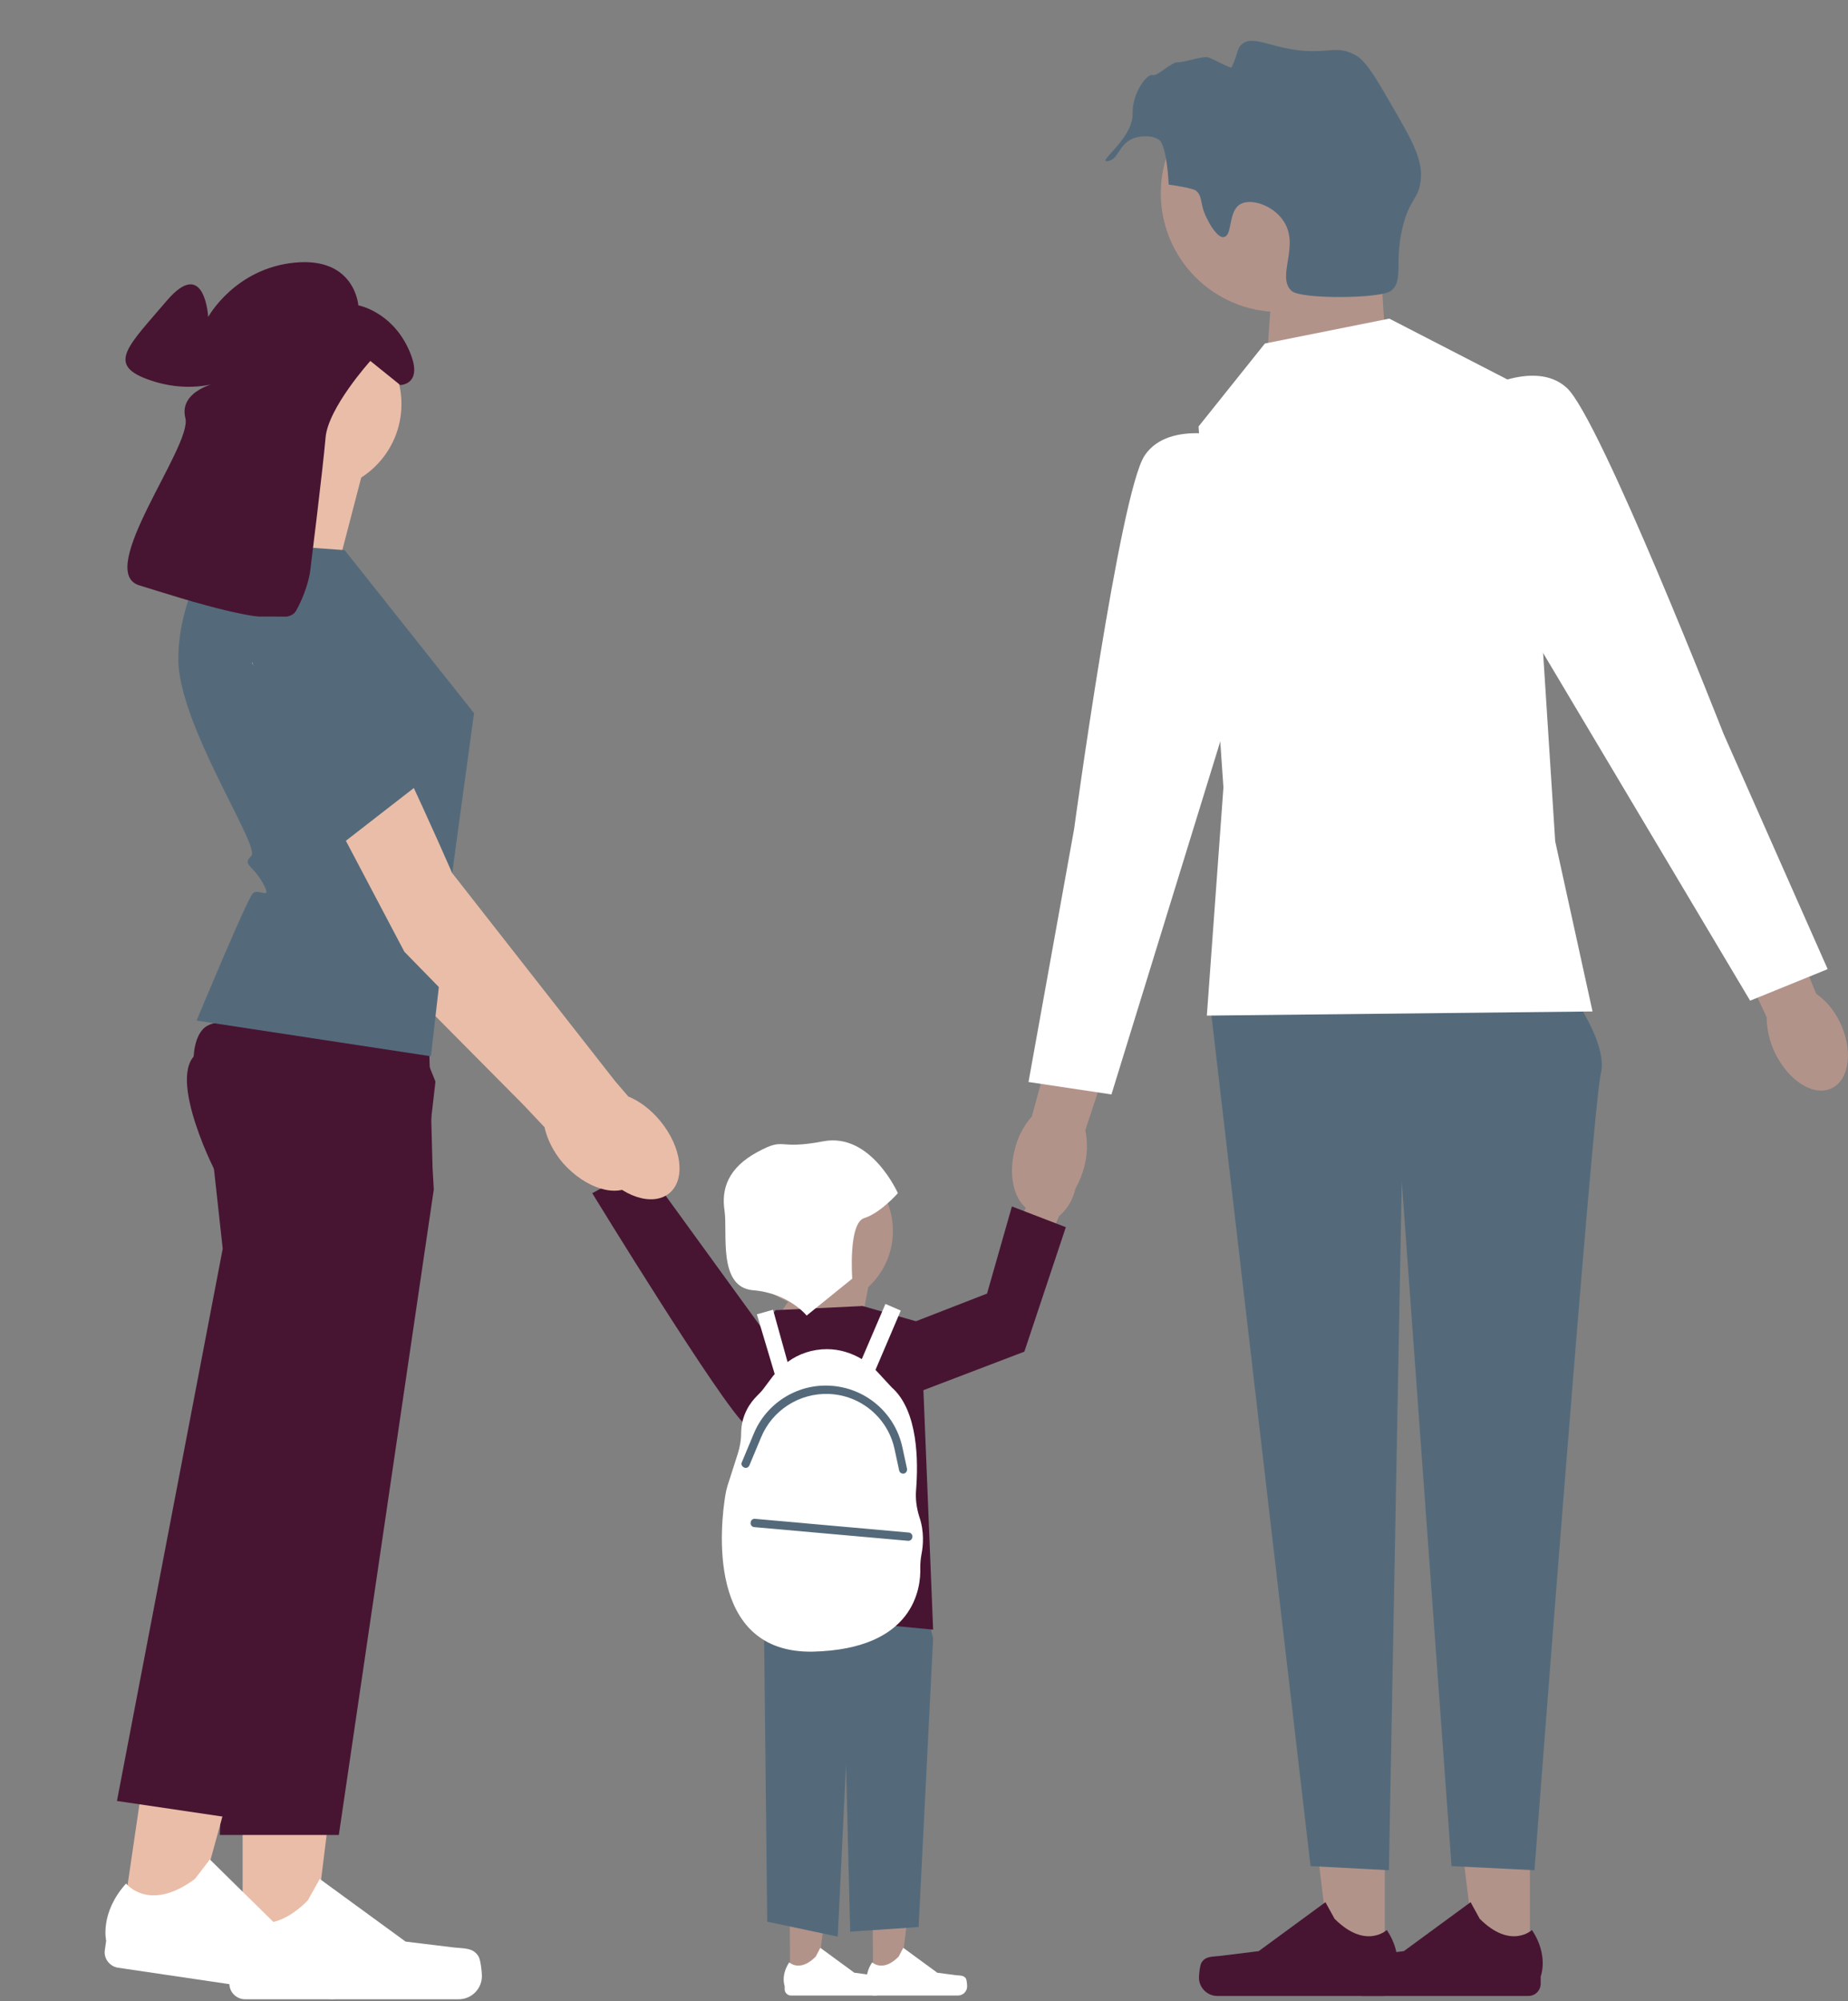 <?xml version="1.0" encoding="utf-8"?>
<!-- Generator: Adobe Illustrator 26.0.1, SVG Export Plug-In . SVG Version: 6.00 Build 0)  -->
<svg version="1.1" id="Layer_1" xmlns="http://www.w3.org/2000/svg" xmlns:xlink="http://www.w3.org/1999/xlink" x="0px" y="0px"
	 viewBox="0 0 445.6 482.4" style="enable-background:new 0 0 445.6 482.4;" xml:space="preserve">
<rect x="0" y="0" width="445.6" height="482.4" fill="#808080" stroke="none"/>
<style type="text/css">
	.st0{fill:#B2938A;}
	.st1{fill:#FFFFFF;}
	.st2{fill:#546A7B;}
	.st3{fill:#471532;}
	.st4{fill:#EABDA8;}
</style>
<g>
	<polygon class="st0" points="210.5,477.1 217,477.1 220.1,451.8 210.4,451.8 	"/>
	<path class="st1" d="M232.9,476.9L232.9,476.9c0.2,0.3,0.3,1.5,0.3,1.9l0,0c0,1.2-1,2.2-2.2,2.2h-20.3c-0.8,0-1.5-0.7-1.5-1.5v-0.8
		c0,0-1-2.5,1.1-5.7c0,0,2.6,2.5,6.4-1.4l1.1-2.1l8.2,6l4.5,0.6C231.5,476.2,232.4,476.1,232.9,476.9L232.9,476.9L232.9,476.9z"/>
</g>
<g>
	<polygon class="st0" points="190.5,477.1 197,477.1 200.1,451.8 190.4,451.8 	"/>
	<path class="st1" d="M212.9,476.9L212.9,476.9c0.2,0.3,0.3,1.5,0.3,1.9l0,0c0,1.2-1,2.2-2.2,2.2h-20.3c-0.8,0-1.5-0.7-1.5-1.5v-0.8
		c0,0-1-2.5,1.1-5.7c0,0,2.6,2.5,6.4-1.4l1.1-2.1l8.2,6l4.5,0.6C211.5,476.2,212.4,476.1,212.9,476.9L212.9,476.9L212.9,476.9z"/>
</g>
<polygon class="st2" points="218,367.8 225,394.9 221.5,464.5 205,465.6 204,425.5 202,466.8 185,463.2 184,372.5 "/>
<g>
	<path id="uuid-f560b4a3-9a95-4199-88c1-6c6c96ee74ab-74" class="st3" d="M150.3,276.5c-2.3-4-6.1-6-8.7-4.6
		c-2.5,1.4-2.7,5.8-0.5,9.8c0.9,1.6,2.1,3,3.6,4l9.8,16.7l7.7-4.8l-10.5-15.9C151.7,279.8,151.2,278.1,150.3,276.5z"/>
	<path class="st3" d="M194.7,335.3c0,0-9.3,12.8-14.9,8.2s-37-55.9-37-55.9l12.4-6.7L194.7,335.3z"/>
</g>
<polygon class="st0" points="186,319.8 198,301.8 210,306.8 207,322.8 "/>
<polygon class="st3" points="187,315.8 208,314.8 222,318.8 225,392.8 183,388.8 183,349.7 177,329.8 "/>
<path class="st1" d="M221.7,365.7c-0.7-2.2-1-4.4-0.8-6.7c0.5-6.4,0.6-18.9-5.9-24.6l-3.7-4c-0.1-0.1-0.2-0.2-0.2-0.2l6.1-14.3
	l-3.7-1.6l-5.7,13.3c-2.5-1.5-5.4-2.4-8.4-2.4c-3.5,0-6.8,1.1-9.5,3.1l-3.5-12.6l-3.9,1.1l4.3,14.4c-0.2,0.2-0.3,0.4-0.5,0.6
	l-2.1,2.8c-0.5,0.7-1.1,1.3-1.7,1.9c-1.3,1.3-3.8,4.3-3.8,9.1c0,1.6-0.3,3.2-0.8,4.8l-2.5,7.8c-0.2,0.7-0.4,1.5-0.5,2.2
	c-1.1,6.7-4.9,38.3,21.2,37.7c24.4-0.6,26-15.4,25.8-20.3c0-1.1,0.1-2.1,0.3-3.2C222.6,372.6,222.9,369.2,221.7,365.7z"/>
<polygon class="st0" points="331.7,46 334,81.2 305.4,87.8 307.4,59.3 "/>
<g>
	<polygon class="st0" points="333.9,473.4 321,473.4 314.9,423.6 333.9,423.6 	"/>
	<path class="st3" d="M289.7,473.1L289.7,473.1c-0.4,0.7-0.6,2.9-0.6,3.6l0,0c0,2.4,2,4.4,4.4,4.4h40c1.7,0,3-1.3,3-3v-1.7
		c0,0,2-5-2.1-11.2c0,0-5.1,4.8-12.6-2.7l-2.2-4l-16.1,11.8l-8.9,1.1C292.4,471.7,290.7,471.4,289.7,473.1L289.7,473.1z"/>
</g>
<g>
	<polygon class="st0" points="368.9,473.4 356,473.4 349.9,423.6 368.9,423.6 	"/>
	<path class="st3" d="M324.7,473.1L324.7,473.1c-0.4,0.7-0.6,2.9-0.6,3.6l0,0c0,2.4,2,4.4,4.4,4.4h40c1.7,0,3-1.3,3-3v-1.7
		c0,0,2-5-2.1-11.2c0,0-5.1,4.8-12.6-2.7l-2.2-4l-16.1,11.8l-8.9,1.1C327.4,471.7,325.7,471.4,324.7,473.1L324.7,473.1z"/>
</g>
<path class="st2" d="M377,236.8c0,0,11,14,9,22s-16,192-16,192l-20-1l-12-165l-3.1,166l-18.9-1l-24-206L377,236.8z"/>
<path id="uuid-35c49308-43d3-4982-a82f-2c4b488719d7-75" class="st0" d="M261.4,281.4c-1.9,7.2-7.2,12.1-11.8,10.9
	s-6.8-8.1-4.9-15.3c0.7-2.9,2.1-5.6,4.1-7.9l8.4-30.6l14.3,4.2l-9.8,29.7C262.3,275.5,262.2,278.5,261.4,281.4z"/>
<circle class="st0" cx="308.5" cy="46.6" r="28.6"/>
<polygon class="st1" points="305,82.8 335,76.8 368,93.8 375,202.8 384,243.8 291,244.8 295,189.8 289,102.8 "/>
<path class="st1" d="M298,105.8c0,0-16-5-22,4s-17,90-17,90l-11,61l20,3l33-107C301,156.8,298,105.8,298,105.8z"/>
<g>
	<path id="uuid-bde1eca8-243b-424d-9fdc-27c2181c111a-76" class="st0" d="M443.6,246.3c3.3,6.7,2.4,13.9-1.9,16
		c-4.3,2.1-10.4-1.7-13.7-8.5c-1.3-2.7-2-5.6-2-8.6l-13.5-28.7l13.6-6l11.8,29C440.4,241.3,442.3,243.6,443.6,246.3L443.6,246.3z"/>
	<path class="st1" d="M355.5,94.8c0,0,14.4-8.6,22.3-1.3c8,7.3,37.8,83.4,37.8,83.4l25.1,56.7l-18.7,7.6l-57.3-96.2L355.5,94.8
		L355.5,94.8z"/>
</g>
<path id="uuid-76bcf24f-af63-48e1-b762-2a44b8a9d8fc-77" class="st0" d="M248.9,284.5c1.8-4.2,5.4-6.7,8.1-5.5s3.4,5.5,1.6,9.7
	c-0.7,1.7-1.8,3.2-3.2,4.4l-7.8,17.7l-8.2-3.8l8.5-17C247.8,288,248.2,286.2,248.9,284.5L248.9,284.5z"/>
<circle class="st0" cx="196.9" cy="296.7" r="18.4"/>
<polygon class="st3" points="220,318.8 238,311.8 244,290.8 257,295.8 247,325.8 220,336.1 "/>
<path class="st1" d="M194.5,317.1l11-8.9c0,0-1-13.4,2.9-14.6s8.1-6,8.1-6s-6.5-14.7-18-12.5c-11.5,2.2-8.9-1.2-15.9,2.6
	s-8.7,8.8-7.9,14.1s-1.7,18.5,6.9,19.2S194.5,317.1,194.5,317.1L194.5,317.1z"/>
<path class="st2" d="M291.2,53c-2.1-3.8-1-5.6-2.9-7.1c0,0-0.8-0.6-6.5-1.4l0,0c-0.5-9.3-2.1-10.6-2.1-10.6
	c-1.7-1.4-4.5-1.2-6.3-0.6c-3.7,1.4-3.6,5-6.1,5.5c-3.4,0.7,5.9-5.2,5.8-11.4c-0.1-5.1,3.5-9.7,4.8-9.3c1.2,0.4,4.6-3.3,6.2-3.1
	c1.1,0.1,5.9-1.5,7.1-1.2c1.3,0.3,5.6,2.9,5.8,2.4c1.6-3.6,1.3-4.6,2.5-5.6c2.1-1.7,5.1-0.2,10,0.9c10.1,2.2,12.1-1,17.2,1.7
	c2.5,1.4,4.5,4.6,8.3,11.2c5.3,9.1,8,13.7,7.6,18.7c-0.4,5.1-2.8,4.6-4.5,12.1c-1.9,8.4,0.4,12.4-2.7,14.9c-2.3,1.9-21.8,2.1-24,0
	c-3.7-3.5,2.1-10.8-1.9-16.8c-2.4-3.7-7.7-5.6-10.4-4.1c-3,1.7-1.9,7.5-3.9,7.9C293.7,57.7,291.5,53.7,291.2,53L291.2,53z"/>
<g>
	<g>
		<path class="st4" d="M152.7,285.5c4-3.4,2.9-11.2-2.4-17.4c-2.3-2.7-5.1-4.7-7.7-5.8l-3.1-3.6l-39.8-49.9c0,0-22.1-49.6-28.6-55
			c-6.5-5.4-14.2-2.6-14.2-2.6l-6,7.4l37.2,69.3l38.1,38.4l5.1,5.4c0.6,2.8,2.1,5.9,4.4,8.6C141.2,286.5,148.7,288.8,152.7,285.5
			L152.7,285.5z"/>
		<polygon class="st4" points="77.5,163 87.5,177.7 101.8,198.9 76,207.8 53.3,168.8 		"/>
	</g>
	<path class="st4" d="M87.6,113.2l-7.2,27.6l-27.6-5.4c0,0,10.8-19.9,8.1-28.9C61,106.4,87.6,113.2,87.6,113.2z"/>
	<g>
		<polygon class="st4" points="58.5,471.9 75.1,471.9 83,407.9 58.5,407.9 		"/>
		<path class="st1" d="M115.4,471.6L115.4,471.6c0.5,0.9,0.8,3.7,0.8,4.7l0,0c0,3.1-2.5,5.6-5.6,5.6H59.1c-2.1,0-3.8-1.7-3.8-3.8
			v-2.1c0,0-2.5-6.4,2.7-14.4c0,0,6.5,6.2,16.2-3.5l2.9-5.2L97.8,468l11.5,1.4C111.9,469.7,114.1,469.4,115.4,471.6
			C115.4,471.6,115.4,471.6,115.4,471.6z"/>
	</g>
	<path class="st3" d="M104.6,286.7L81.7,442.3H53l3.8-88.8l2-46.7L53,284.5c0,0-2.7-4.9-4.9-10.9c-2.5-6.8-4.5-14.9-1.6-18.7
		c1.1-1.4,3.9-2.5,7.8-3.2c2.3-0.5,5.1-0.9,8-1.1c17-1.7,41.1-0.6,41.1-0.6l0.6,20.2l0.3,11.3L104.6,286.7L104.6,286.7z"/>
	<g>
		<polygon class="st4" points="29.3,464.3 45.7,466.7 62.8,404.5 38.6,401 		"/>
		<path class="st1" d="M85.6,472.2L85.6,472.2c0.4,0.9,0.2,3.8,0.1,4.8l0,0c-0.5,3.1-3.3,5.2-6.4,4.8l-50.8-7.5
			c-2.1-0.3-3.6-2.3-3.2-4.4l0.3-2.1c0,0-1.6-6.7,4.8-13.8c0,0,5.5,7.1,16.6-1.1l3.6-4.7l18.3,18l11.2,3.1
			C82.4,469.9,84.6,469.9,85.6,472.2L85.6,472.2L85.6,472.2z"/>
	</g>
	<path class="st3" d="M105,260.7l-3.1,27l-17.1,56.9l-28.2,93.7l-28.4-4.2L53.7,301l-2.5-22.8c0,0-0.8-2.3-1.8-5.6
		c-1.9-6.6-4.2-17.3-1.6-22.8c0.3-0.7,0.8-1.4,1.3-1.9c1-1,3.1-1.6,5.8-1.9c11.5-1.3,35.3,2.4,45.9,4.3L105,260.7L105,260.7z"/>
	<path class="st2" d="M83.1,132.6l31.2,39.3l-5.6,41l-4.8,41.7L47.4,246c0,0,12.2-29.4,13.6-30.7s4.8,2,2.4-2.4
		c-2.4-4.4-5.1-4.4-2.8-6.6s-17.6-31.6-17.6-47.4s9.5-28.5,9.5-28.5L83.1,132.6L83.1,132.6z"/>
	<circle class="st4" cx="75.8" cy="97.4" r="21"/>
	<path class="st3" d="M74.8,137.6c0,0,3.1-24.9,3.7-32.1s10.8-18.5,10.8-18.5l7.2,5.8c0,0,6.1,0,1.9-8.9s-12-10.3-12-10.3
		s-0.8-11.7-15.3-10.3c-14.5,1.4-20.9,13.1-20.9,13.1s-0.8-14.7-10-3.9s-14.5,15.3-4.7,18.9c9.7,3.6,17,0.8,17,0.8s-9.5,1.9-7.8,8.6
		c1.7,6.7-22,37-11.1,40.3c10.8,3.3,35,11.4,37.8,6.1C74.3,142,74.8,137.6,74.8,137.6L74.8,137.6z"/>
	<path class="st4" d="M161.4,287.6c4-3.3,3-11.1-2.2-17.4c-2.3-2.8-5-4.8-7.7-5.9l-3.1-3.6L109,210.4c0,0-21.6-49.8-28.1-55.2
		c-6.5-5.4-14.1-2.7-14.1-2.7l-6,7.3l36.7,69.6l37.8,38.7l5.1,5.4c0.6,2.8,2.1,5.9,4.4,8.6C149.9,288.5,157.4,290.9,161.4,287.6
		L161.4,287.6z"/>
	<path class="st2" d="M58.5,148.6c0,0,9.6,50.1,20.6,57.4L101,189c0,0,1.9-0.1-1.6-4.1c-3.6-4-2.7-12.7-2.7-12.7s1.6,2.1-1.9-0.8
		s-0.2-22.7-0.2-22.7L58.5,148.6L58.5,148.6z"/>
</g>
<path class="st2" d="M217.8,355.2c-0.5,0-0.9-0.3-1-0.8l-1.1-5.1c-1.6-7.5-8.1-13-15.8-13.3c-7.1-0.3-13.7,3.9-16.4,10.5l-2.8,6.7
	c-0.2,0.5-0.8,0.8-1.3,0.5c-0.5-0.2-0.8-0.8-0.5-1.3l2.8-6.7c3-7.4,10.4-12.1,18.3-11.7c8.6,0.4,15.8,6.5,17.6,14.9l1.1,5.1
	c0.1,0.5-0.2,1.1-0.8,1.2C217.9,355.2,217.9,355.2,217.8,355.2z"/>
<path class="st2" d="M219,371.4C218.9,371.4,218.9,371.4,219,371.4l-37.1-3.3c-0.5,0-1-0.5-0.9-1.1c0-0.5,0.5-1,1.1-0.9l37,3.3
	c0.5,0,1,0.5,0.9,1.1C219.9,371.1,219.5,371.4,219,371.4z"/>
</svg>

